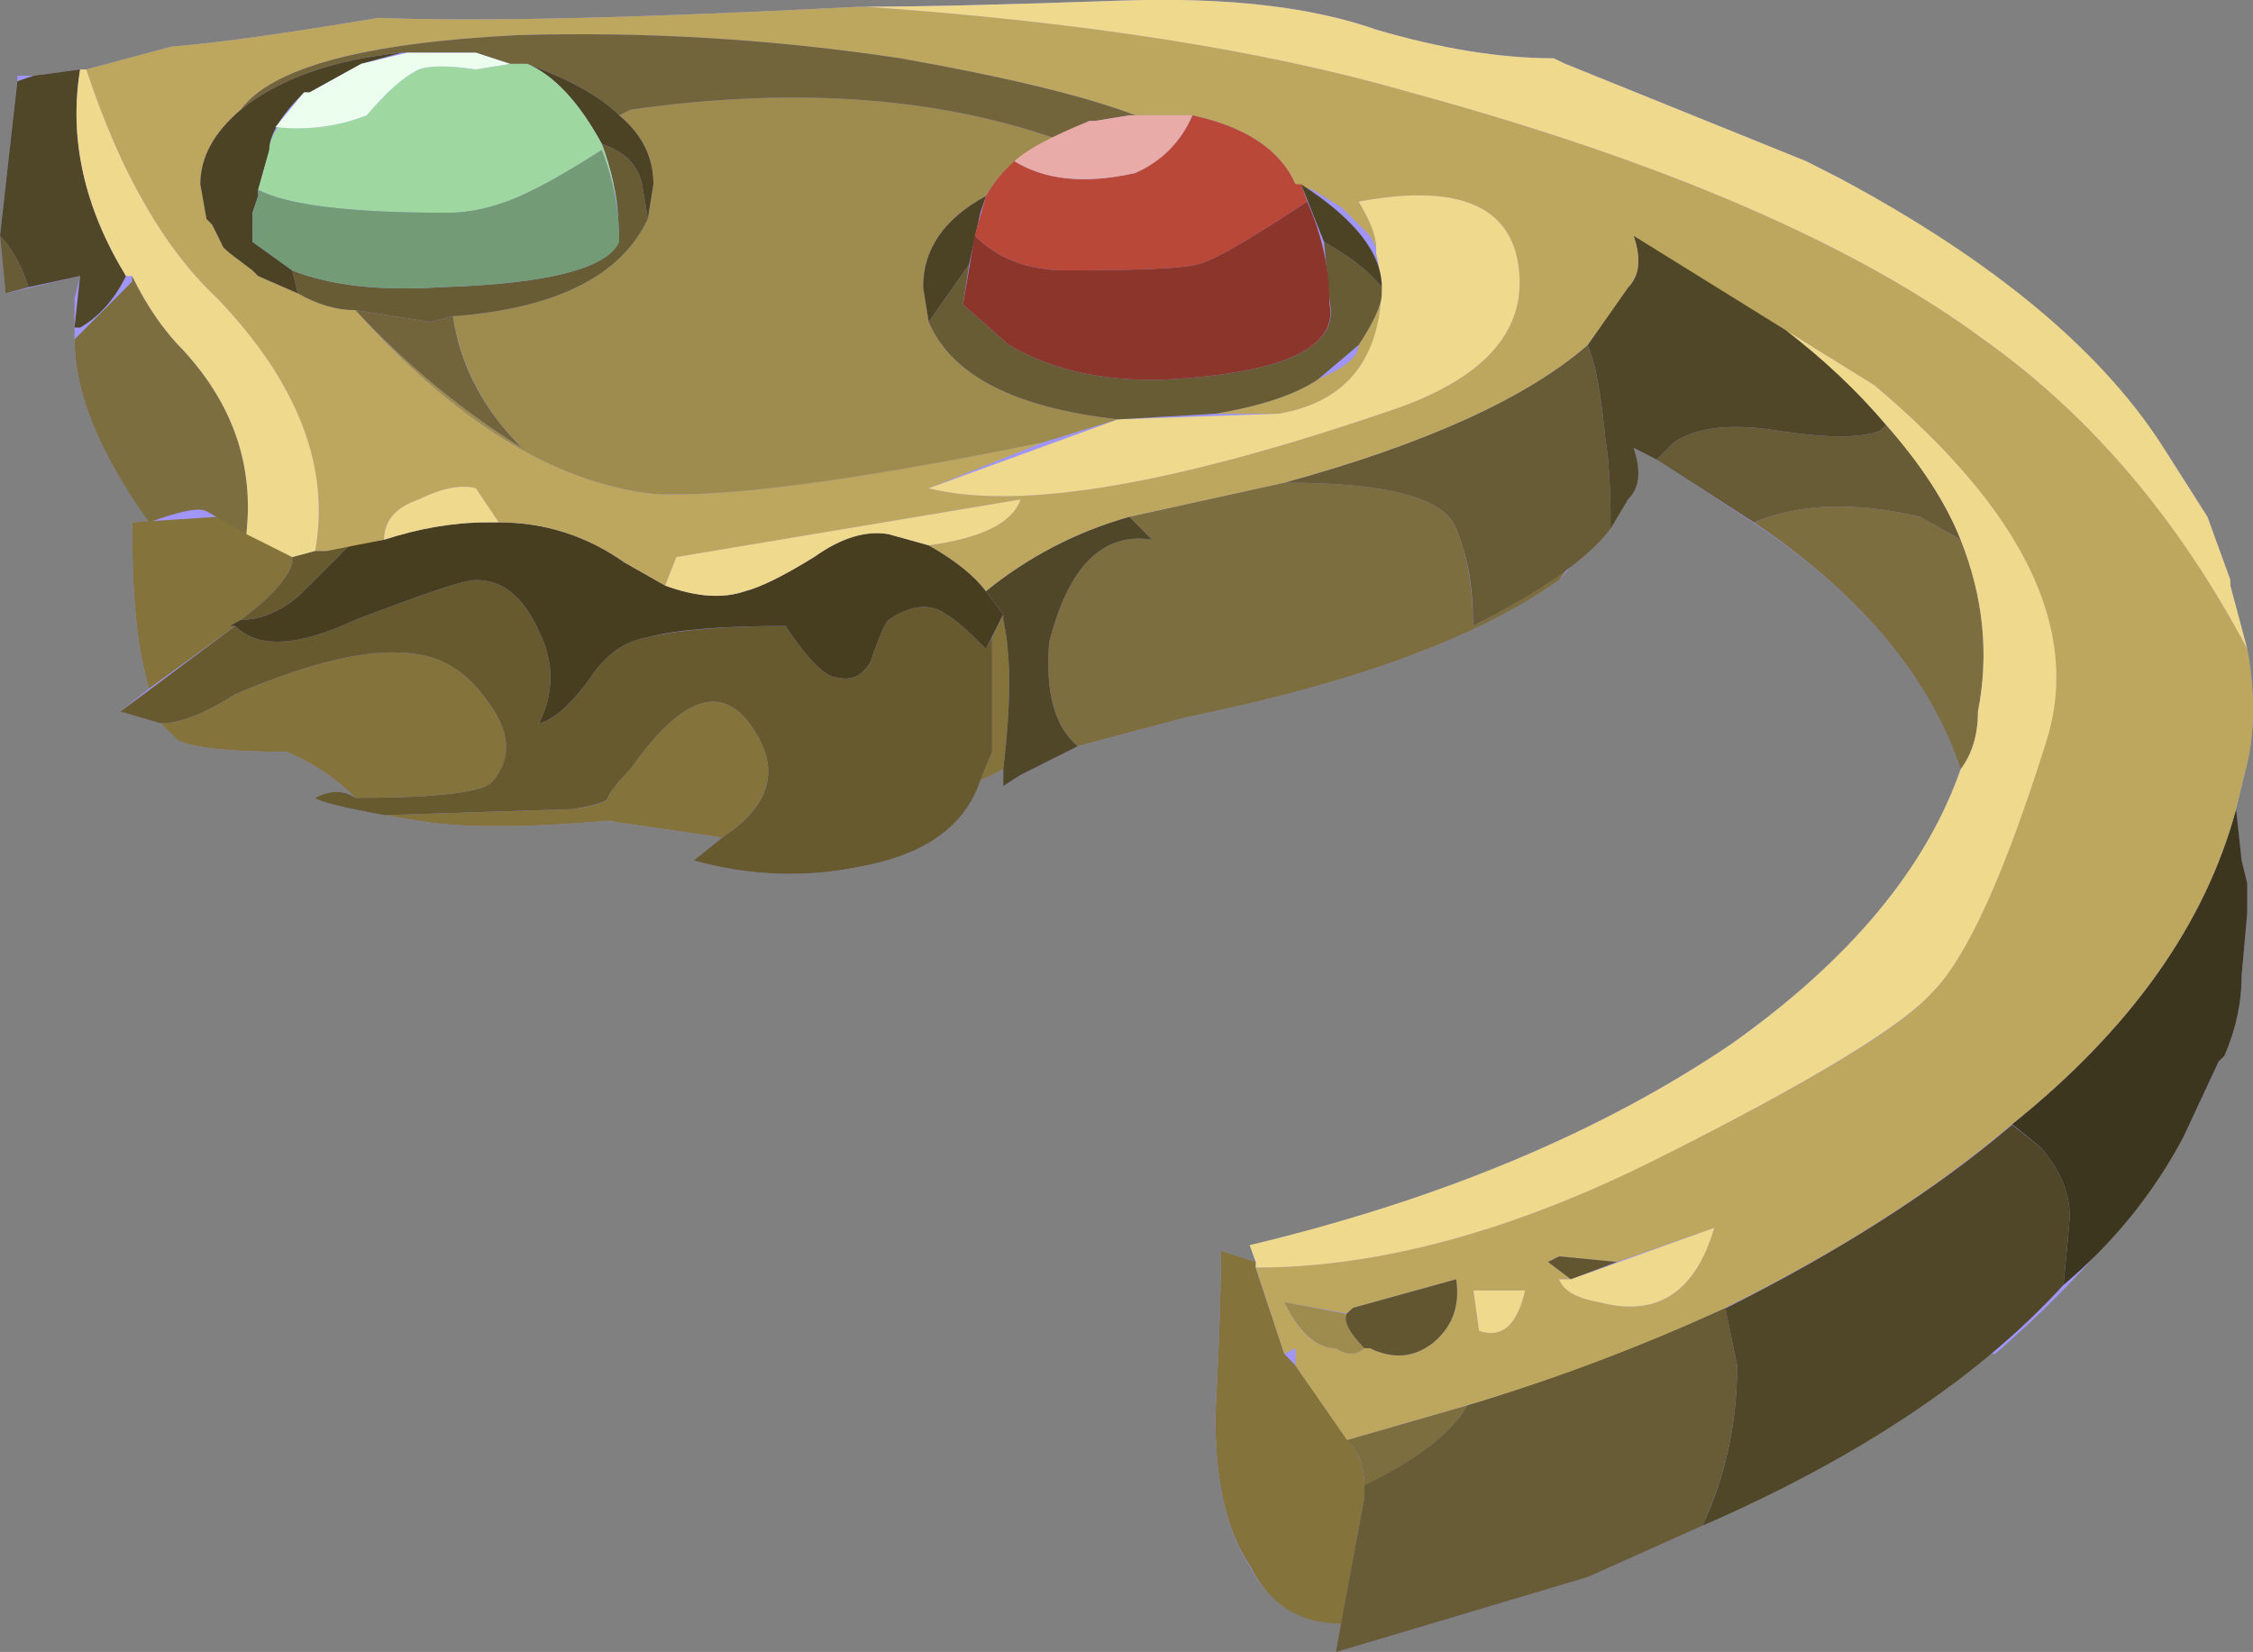 <?xml version="1.0" encoding="UTF-8"?>
<svg version="1.1" viewBox="0 0 19.65 14.407" xml:space="preserve" xmlns="http://www.w3.org/2000/svg">
  <rect x="0" y="0" width="19.65" height="14.407" fill="#808080" stroke="none"/>
  <g transform="matrix(1.25 0 0 -1.25 0 14.407)">
    <g fill-rule="evenodd">
      <path d="m0.121 10.998h0.117l0.321 0.043h0.043l0.597 0.16c0.321 0.024 0.801 0.094 1.442 0.2 0.718-0.028 1.839 0 3.359 0.078h0.039c0.402 0 1 0.015 1.801 0.043 0.719 0.023 1.308-0.043 1.762-0.203 0.453-0.133 0.863-0.2 1.238-0.2l0.082-0.039 1.68-0.679 0.238-0.121c0.695-0.375 1.254-0.774 1.683-1.2l0.598-0.718 0.281-0.442 0.16-0.441v-0.039l0.118-0.442c0.054-0.293 0.054-0.558 0-0.797l-0.078-0.32 0.039-0.359 0.039-0.16v-0.204l-0.039-0.437c0-0.188-0.039-0.375-0.121-0.563l-0.04-0.039-0.242-0.519-0.316-0.481-0.082-0.078c-0.215-0.293-0.52-0.613-0.918-0.961h-0.043l-0.52-0.359-0.121-0.121-1.359-0.719-0.801-0.359-1.758-0.524 0.039 0.203c-0.293 0-0.507 0.133-0.64 0.399-0.16 0.238-0.239 0.586-0.239 1.039 0.028 0.535 0.04 0.922 0.04 1.16l0.242-0.078-0.039 0.117c1.332 0.32 2.449 0.789 3.355 1.402 0.828 0.586 1.363 1.227 1.602 1.918-0.215 0.641-0.692 1.215-1.442 1.719l-0.679 0.442-0.161 0.082c0.055-0.161 0.043-0.282-0.039-0.36l-0.48-0.562c-0.559-0.399-1.426-0.719-2.598-0.957l-0.761-0.203-0.399-0.2-0.121-0.078v0.117l-0.16-0.078c-0.106-0.32-0.387-0.519-0.84-0.601-0.375-0.078-0.762-0.067-1.16 0.043l0.199 0.16-0.801 0.117c-0.586-0.051-1.023-0.051-1.316 0l-0.242 0.039c-0.293 0.055-0.453 0.094-0.481 0.121 0.106 0.055 0.199 0.055 0.281 0-0.132 0.133-0.292 0.242-0.48 0.321-0.398 0-0.652 0.027-0.762 0.082l-0.117 0.117-0.281 0.082 0.199 0.16-0.039 0.16c-0.055 0.238-0.078 0.57-0.078 1h0.117c-0.344 0.481-0.519 0.906-0.519 1.277v0.282l0.039 0.16-0.52-0.121-0.039 0.402 0.121 1.078v0.039z" fill="#9f95fa"/>
      <path d="m1.52 7.92 0.519-0.281v-0.039c-0.027-0.106-0.144-0.238-0.359-0.399l-0.078-0.043h0.039l-0.602-0.437-0.039 0.16c-0.055 0.238-0.078 0.57-0.078 1l0.598 0.039z" fill="#84733b"/>
      <path d="m3.441 6.08c-0.054-0.082-0.375-0.121-0.961-0.121-0.132 0.133-0.292 0.242-0.48 0.321-0.398 0-0.652 0.027-0.762 0.082l-0.117 0.117c0.133 0 0.305 0.066 0.52 0.203 0.558 0.238 0.984 0.332 1.281 0.277 0.183-0.027 0.344-0.133 0.476-0.32 0.161-0.211 0.176-0.399 0.043-0.559z" fill="#84733b"/>
      <path d="m5.281 6.401c0.16-0.266 0.078-0.508-0.242-0.719l-0.801 0.117c-0.586-0.051-1.023-0.051-1.316 0l-0.242 0.039 1.32 0.043c0.16 0.024 0.238 0.051 0.238 0.078 0.028 0.055 0.082 0.121 0.16 0.199 0.375 0.536 0.668 0.614 0.883 0.243z" fill="#84733b"/>
      <path d="m7 7.201c0.055-0.242 0.055-0.586 0-1.043l-0.16-0.078 0.082 0.2v0.8l0.078 0.16v-0.039z" fill="#84733b"/>
      <path d="m8.48 1.639c0.028 0.535 0.04 0.922 0.04 1.16l0.242-0.078v-0.043l0.199-0.598 0.078-0.082 0.363-0.519c0.078-0.082 0.118-0.188 0.118-0.321v-0.078l-0.161-0.882c-0.293 0-0.504 0.132-0.636 0.402-0.164 0.238-0.243 0.586-0.243 1.039z" fill="#84733b"/>
      <path d="m6.879 6.998 0.043 0.082v-0.8l-0.082-0.2c-0.106-0.32-0.387-0.519-0.84-0.601-0.375-0.078-0.762-0.067-1.16 0.043l0.199 0.16c0.32 0.211 0.402 0.449 0.242 0.719-0.215 0.371-0.508 0.293-0.883-0.243-0.078-0.078-0.132-0.144-0.16-0.199 0-0.027-0.078-0.051-0.238-0.078l-1.32-0.043c-0.293 0.055-0.453 0.094-0.481 0.121 0.106 0.055 0.199 0.055 0.281 0 0.586 0 0.907 0.039 0.961 0.121 0.133 0.16 0.118 0.348-0.043 0.559-0.132 0.187-0.293 0.293-0.476 0.32-0.297 0.055-0.723-0.039-1.281-0.277-0.215-0.137-0.387-0.203-0.52-0.203l-0.281 0.082 0.801 0.597c0.16-0.16 0.437-0.144 0.839 0.043 0.481 0.184 0.758 0.278 0.84 0.278 0.188 0 0.332-0.117 0.442-0.36 0.105-0.214 0.105-0.425 0-0.64 0.105 0.027 0.226 0.136 0.359 0.32 0.106 0.16 0.238 0.254 0.399 0.281 0.214 0.051 0.535 0.078 0.96 0.078 0.161-0.238 0.282-0.359 0.36-0.359 0.105-0.027 0.187 0.016 0.238 0.121 0.055 0.16 0.094 0.254 0.121 0.281 0.16 0.106 0.293 0.118 0.403 0.039 0.05-0.027 0.144-0.105 0.277-0.242z" fill="#665a2e"/>
      <path d="m2.039 7.6v0.039l0.16 0.043h0.082l0.16 0.039-0.043-0.039c-0.05-0.055-0.16-0.16-0.32-0.32-0.133-0.11-0.266-0.161-0.398-0.161 0.215 0.161 0.332 0.293 0.359 0.399z" fill="#665a2e"/>
      <path d="m7 7.24-0.121-0.242c-0.133 0.137-0.227 0.215-0.277 0.242-0.11 0.079-0.243 0.067-0.403-0.039-0.027-0.027-0.066-0.121-0.121-0.281-0.051-0.105-0.133-0.148-0.238-0.121-0.078 0-0.199 0.121-0.36 0.359-0.425 0-0.746-0.023-0.96-0.078-0.161-0.027-0.293-0.121-0.399-0.281-0.133-0.184-0.254-0.293-0.359-0.32 0.105 0.215 0.105 0.426 0 0.64-0.11 0.243-0.254 0.36-0.442 0.36-0.082 0-0.359-0.094-0.84-0.278-0.402-0.187-0.679-0.203-0.839-0.043h-0.039l0.078 0.043c0.132 0 0.265 0.051 0.398 0.161 0.16 0.16 0.27 0.265 0.32 0.32l0.043 0.039 0.239 0.039c0.242 0.078 0.48 0.121 0.718 0.121h0.082c0.321 0 0.614-0.094 0.879-0.281l0.282-0.16c0.214-0.078 0.398-0.094 0.558-0.039 0.106 0.027 0.266 0.105 0.481 0.238 0.187 0.133 0.359 0.187 0.519 0.16l0.281-0.078c0.188-0.106 0.321-0.215 0.399-0.32l0.121-0.161z" fill="#473e20"/>
      <path d="m7.879 7.92 1.082 0.238c0.719 0 1.117-0.105 1.199-0.32 0.078-0.183 0.117-0.41 0.117-0.68 0.278 0.141 0.496 0.274 0.661 0.403l-0.059-0.082c-0.559-0.399-1.426-0.719-2.598-0.957l-0.761-0.203c-0.161 0.136-0.227 0.375-0.2 0.722 0.133 0.532 0.375 0.774 0.719 0.719l-0.16 0.16z" fill="#7c6e3f"/>
      <path d="m13.68 7.76c0.16-0.398 0.199-0.801 0.121-1.199 0-0.16-0.039-0.293-0.121-0.403-0.215 0.641-0.692 1.215-1.442 1.723 0.321 0.133 0.707 0.145 1.16 0.039l0.282-0.16z" fill="#7c6e3f"/>
      <path d="m0.52 9.158 0.402 0.403v0.039c0.105-0.215 0.226-0.387 0.359-0.52 0.344-0.375 0.492-0.8 0.438-1.281l-0.278 0.16c-0.054 0.028-0.187 0-0.402-0.078-0.344 0.481-0.519 0.906-0.519 1.277z" fill="#7c6e3f"/>
      <path d="m9.52 1.158c0 0.137-0.04 0.243-0.122 0.321l0.84 0.242c-0.105-0.188-0.343-0.375-0.718-0.563z" fill="#7c6e3f"/>
      <path d="m0 9.881c0.078-0.082 0.148-0.199 0.199-0.359l-0.16-0.043-0.039 0.402z" fill="#675c35"/>
      <path d="m13.398 7.92c-0.453 0.106-0.839 0.094-1.16-0.039l-0.679 0.438 0.121 0.121c0.16 0.105 0.398 0.133 0.718 0.082 0.348-0.055 0.59-0.055 0.723 0l0.039 0.039c0.238-0.266 0.414-0.535 0.52-0.801l-0.282 0.16z" fill="#675c35"/>
      <path d="m10.16 7.838c-0.082 0.215-0.48 0.32-1.199 0.32 0.984 0.27 1.691 0.59 2.117 0.961 0.055-0.132 0.094-0.347 0.121-0.64 0.028-0.16 0.039-0.371 0.039-0.641-0.16-0.211-0.48-0.437-0.961-0.68 4e-3 0.27-0.039 0.497-0.117 0.68z" fill="#675c35"/>
      <path d="m12.121 1.998c0-0.398-0.082-0.769-0.242-1.117l-0.801-0.359-1.758-0.524 0.2 1.082v0.082c0.375 0.184 0.613 0.371 0.718 0.559 0.614 0.187 1.215 0.414 1.801 0.68l0.082-0.403z" fill="#675c35"/>
      <path d="m14.238 3.522c0.137-0.16 0.203-0.321 0.203-0.481 0-0.027-0.015-0.187-0.043-0.48-0.586-0.641-1.425-1.203-2.519-1.68 0.16 0.344 0.242 0.719 0.242 1.117l-0.082 0.399c0.801 0.402 1.469 0.828 2 1.281l0.199-0.156z" fill="#504729"/>
      <path d="m0.121 10.959 0.117 0.039 0.321 0.043c-0.079-0.48 0.027-0.961 0.32-1.441-0.078-0.16-0.184-0.281-0.32-0.36h-0.039l0.039 0.36-0.36-0.078c-0.051 0.16-0.121 0.277-0.199 0.359l0.121 1.078z" fill="#504729"/>
      <path d="m13.16 8.561-0.039-0.039c-0.133-0.055-0.375-0.055-0.723 0-0.32 0.051-0.558 0.023-0.718-0.082l-0.121-0.121-0.161 0.082c0.055-0.161 0.043-0.282-0.039-0.36l-0.121-0.203c0 0.27-0.011 0.481-0.039 0.641-0.027 0.293-0.066 0.508-0.121 0.64l0.281 0.403c0.082 0.078 0.094 0.199 0.039 0.359 0.75-0.375 1.336-0.812 1.762-1.32z" fill="#504729"/>
      <path d="m7 6.041v0.117c0.055 0.457 0.055 0.801 0 1.043v0.039l-0.121 0.161c0.293 0.238 0.629 0.414 1 0.519l0.16-0.16c-0.344 0.055-0.586-0.187-0.719-0.719-0.027-0.347 0.039-0.586 0.2-0.722l-0.399-0.2-0.121-0.078z" fill="#504729"/>
      <path d="m15.641 5.522 0.039-0.16v-0.204l-0.039-0.437c0-0.188-0.039-0.375-0.121-0.563l-0.04-0.039-0.242-0.519c-0.211-0.399-0.492-0.746-0.84-1.039 0.028 0.293 0.043 0.453 0.043 0.48 0 0.16-0.066 0.321-0.203 0.481l-0.199 0.16c0.828 0.664 1.348 1.398 1.563 2.199l0.039-0.359z" fill="#3d361f"/>
      <path d="m9.441 2.401-0.043-0.039-0.437 0.078c0.105-0.215 0.227-0.321 0.359-0.321 0.078-0.05 0.145-0.05 0.2 0h0.039c0.16-0.078 0.308-0.066 0.441 0.039 0.133 0.11 0.188 0.254 0.16 0.442l-0.719-0.199zm1.2 0.121h-0.36l0.039-0.282c0.16-0.054 0.266 0.04 0.321 0.282zm0.238 0.238-0.078-0.039 0.16-0.121h-0.082c0.027-0.078 0.121-0.133 0.281-0.16 0.402-0.106 0.668 0.066 0.801 0.519l-0.68-0.238-0.402 0.039zm-9.68 8.441c0.321 0.024 0.801 0.094 1.442 0.2 0.718-0.028 1.839 0 3.359 0.078h0.039c1.52-0.106 2.789-0.305 3.801-0.598 1.762-0.48 3.094-1.055 4-1.723 0.746-0.531 1.359-1.25 1.84-2.16 0.054-0.293 0.054-0.558 0-0.797l-0.078-0.32c-0.215-0.801-0.735-1.535-1.563-2.199-0.531-0.453-1.199-0.883-2-1.281-0.586-0.27-1.184-0.496-1.801-0.68l-0.84-0.242-0.359 0.519v0.121l-0.078-0.039-0.199 0.602c0.851 0 1.785 0.25 2.797 0.758 1.066 0.531 1.707 0.918 1.921 1.16 0.239 0.238 0.508 0.828 0.797 1.758 0.243 0.773-0.156 1.601-1.199 2.48l-1.68 1.043c0.055-0.16 0.04-0.281-0.039-0.363l-0.281-0.399c-0.426-0.371-1.133-0.691-2.117-0.961l-1.082-0.238c-0.371-0.105-0.707-0.281-1-0.519-0.078 0.105-0.211 0.214-0.399 0.32 0.372 0.051 0.586 0.16 0.641 0.32l-2.402-0.402-0.078-0.199-0.282 0.16c-0.265 0.187-0.558 0.281-0.879 0.281l-0.16 0.238c-0.105 0.028-0.242 0-0.398-0.078-0.16-0.054-0.242-0.148-0.242-0.281l-0.399-0.078h-0.082c0.106 0.586-0.121 1.172-0.679 1.758-0.372 0.347-0.68 0.879-0.918 1.601l0.597 0.16zm2.403 0.079c-1.067-0.055-1.707-0.227-1.922-0.52-0.188-0.16-0.282-0.332-0.282-0.52l0.043-0.242 0.039-0.039 0.079-0.16 0.043-0.039 0.16-0.121 0.039-0.039 0.277-0.121c0.137-0.078 0.27-0.117 0.402-0.117 0.692-0.774 1.387-1.204 2.079-1.282 0.507-0.027 1.414 0.094 2.722 0.36l-0.801-0.321c0.641-0.16 1.735 0.028 3.282 0.563 0.586 0.211 0.863 0.519 0.84 0.918-0.028 0.48-0.403 0.652-1.122 0.519 0.079-0.132 0.122-0.238 0.122-0.32l-0.043 0.082-0.2 0.199-0.199 0.121-0.121 0.039c-0.105 0.239-0.344 0.399-0.719 0.481h-0.398c-0.348 0.133-0.895 0.266-1.641 0.398-0.883 0.133-1.773 0.188-2.679 0.161z" fill="#bda75e"/>
      <path d="m8.922 8.639h-0.442c0.321 0.055 0.559 0.133 0.719 0.242 0.188 0.078 0.281 0.16 0.281 0.238 0.086 0.133 0.141 0.239 0.161 0.321-0.039-0.461-0.282-0.727-0.719-0.801z" fill="#bda75e"/>
      <path d="m4.32 10.721 0.078 0.039c1.122 0.16 2.11 0.094 2.961-0.199-0.211-0.082-0.371-0.215-0.48-0.403-0.293-0.16-0.438-0.371-0.438-0.636l0.039-0.242c0.161-0.375 0.598-0.598 1.321-0.68l-0.52-0.16c-1.308-0.266-2.215-0.387-2.722-0.36-0.692 0.078-1.387 0.508-2.079 1.282 0.348-0.375 0.735-0.696 1.161-0.961-0.266 0.265-0.426 0.57-0.481 0.918 0.719 0.054 1.172 0.281 1.36 0.679l0.039 0.242c0 0.188-0.079 0.348-0.239 0.481z" fill="#9e8c4f"/>
      <path d="m9.52 2.119c-0.055-0.05-0.122-0.05-0.2 0-0.132 0-0.254 0.11-0.359 0.321l0.437-0.082c-0.023-0.051 0.016-0.129 0.122-0.239z" fill="#9e8c4f"/>
      <path d="m9.52 2.119c-0.106 0.11-0.149 0.188-0.122 0.243l0.043 0.039 0.719 0.199c0.028-0.184-0.027-0.332-0.16-0.442-0.133-0.105-0.281-0.117-0.441-0.039h-0.039z" fill="#615630"/>
      <path d="m10.801 2.721 0.078 0.039 0.402-0.039-0.32-0.121-0.16 0.121z" fill="#615630"/>
      <path d="m9.602 11.319c0.453-0.133 0.863-0.2 1.238-0.2l0.082-0.039 1.68-0.679 0.238-0.121c1.094-0.586 1.855-1.227 2.281-1.918l0.281-0.442 0.16-0.441v-0.039l0.118-0.442c-0.481 0.907-1.094 1.629-1.84 2.16-0.906 0.668-2.238 1.243-4 1.723-1.012 0.293-2.281 0.492-3.801 0.598 0.402 0 1 0.015 1.801 0.043 0.719 0.023 1.308-0.043 1.762-0.203z" fill="#efd98c"/>
      <path d="m0.879 9.6c-0.293 0.48-0.399 0.961-0.32 1.441h0.043c0.238-0.722 0.546-1.254 0.918-1.601 0.558-0.586 0.785-1.172 0.679-1.758l-0.16-0.043-0.32 0.16c0.054 0.481-0.094 0.906-0.438 1.281-0.133 0.133-0.254 0.305-0.359 0.52h-0.043z" fill="#efd98c"/>
      <path d="m8.762 2.682v0.039l-0.043 0.117c1.336 0.32 2.453 0.789 3.359 1.402 0.828 0.586 1.36 1.227 1.602 1.918 0.082 0.11 0.121 0.243 0.121 0.403 0.078 0.398 0.039 0.797-0.121 1.199-0.106 0.266-0.282 0.531-0.52 0.801-0.199 0.234-0.43 0.453-0.699 0.66l0.617-0.383c1.043-0.879 1.442-1.703 1.203-2.476-0.293-0.934-0.558-1.52-0.801-1.762-0.214-0.238-0.851-0.625-1.918-1.16-1.015-0.508-1.949-0.758-2.8-0.758z" fill="#efd98c"/>
      <path d="m10.641 2.522c-0.055-0.242-0.161-0.336-0.321-0.282l-0.039 0.282h0.36z" fill="#efd98c"/>
      <path d="m10.961 2.6 1 0.359c-0.133-0.453-0.402-0.625-0.801-0.519-0.16 0.027-0.254 0.082-0.281 0.16h0.082z" fill="#efd98c"/>
      <path d="m2.48 9.362 0.52-0.082 0.16 0.039c0.051-0.348 0.215-0.653 0.481-0.918-0.426 0.265-0.813 0.586-1.161 0.961z" fill="#73653b"/>
      <path d="m2.801 11.158c-0.481-0.05-0.856-0.183-1.121-0.398 0.215 0.293 0.855 0.465 1.922 0.52 0.906 0.027 1.796-0.028 2.679-0.161 0.746-0.132 1.293-0.265 1.641-0.398h-0.043l-0.238-0.039h-0.039l-0.243-0.121c-0.851 0.293-1.839 0.359-2.961 0.199l-0.078-0.039c-0.132 0.133-0.347 0.25-0.64 0.359h-0.121l-0.239 0.078h-0.519z" fill="#73653b"/>
      <path d="m6.48 8.119 1.321 0.481 1.121 0.039c0.476 0.082 0.719 0.387 0.719 0.922l-0.039 0.199v0.039c0 0.082-0.043 0.188-0.122 0.32 0.719 0.133 1.094-0.039 1.122-0.519 0.023-0.399-0.254-0.707-0.84-0.918-1.547-0.535-2.641-0.723-3.282-0.563z" fill="#efd98c"/>
      <path d="m3.48 7.881h-0.082c-0.238 0-0.476-0.043-0.718-0.121 0 0.133 0.082 0.227 0.242 0.281 0.156 0.078 0.293 0.106 0.398 0.078l0.16-0.238z" fill="#efd98c"/>
      <path d="m5.199 7.401c-0.16-0.055-0.347-0.039-0.558 0.039l0.078 0.199 2.402 0.402c-0.055-0.16-0.266-0.269-0.641-0.32l-0.281 0.078c-0.16 0.027-0.332-0.027-0.519-0.16-0.215-0.133-0.375-0.211-0.481-0.238z" fill="#efd98c"/>
      <path d="m3.078 9.522c0.75 0.023 1.16 0.133 1.242 0.316 0 0.242-0.039 0.469-0.121 0.684 0.16-0.055 0.254-0.149 0.281-0.282l0.04-0.242c-0.188-0.398-0.641-0.625-1.36-0.679l-0.16-0.039-0.52 0.082c-0.132 0-0.265 0.039-0.402 0.117l-0.039 0.16c0.266-0.106 0.613-0.145 1.039-0.117z" fill="#675c34"/>
      <path d="m6.48 9.28 0.282 0.402-0.043-0.281 0.32-0.282c0.32-0.187 0.707-0.265 1.16-0.238 0.774 0.051 1.133 0.227 1.082 0.52l-0.043 0.437c0.188-0.105 0.321-0.211 0.403-0.316v-0.043c0-0.078-0.055-0.199-0.161-0.36l-0.281-0.238c-0.16-0.109-0.398-0.187-0.719-0.242l-0.679-0.039c-0.723 0.082-1.16 0.305-1.321 0.68z" fill="#675c34"/>
      <path d="m2.52 11.08-0.36-0.199h-0.039c-0.16-0.16-0.242-0.293-0.242-0.402l-0.078-0.278v-0.043l-0.039-0.117v-0.203l0.277-0.199 0.039-0.16-0.277 0.121-0.039 0.039-0.16 0.121-0.043 0.039-0.079 0.16-0.039 0.039-0.043 0.242c0 0.188 0.094 0.36 0.282 0.52 0.265 0.215 0.64 0.348 1.121 0.398l-0.281-0.078z" fill="#4c4325"/>
      <path d="m3.68 11.08c0.293-0.109 0.508-0.226 0.64-0.359 0.16-0.133 0.239-0.293 0.239-0.481l-0.039-0.242-0.04 0.242c-0.027 0.133-0.121 0.227-0.281 0.282-0.16 0.293-0.332 0.476-0.519 0.558z" fill="#4c4325"/>
      <path d="m6.762 9.682-0.282-0.402-0.039 0.242c0 0.265 0.145 0.476 0.438 0.636l-0.039-0.117-0.078-0.359z" fill="#4c4325"/>
      <path d="m9.238 9.838-0.16 0.402c0.375-0.242 0.563-0.48 0.563-0.718-0.082 0.105-0.215 0.211-0.403 0.316z" fill="#4c4325"/>
      <path d="m1.941 10.639c0.204-0.024 0.411 4e-3 0.618 0.082 0.136 0.16 0.253 0.266 0.363 0.32 0.078 0.028 0.211 0.028 0.398 0l0.239 0.039h0.121c0.187-0.082 0.359-0.265 0.519-0.558 0.063-0.168 0.102-0.34 0.121-0.524-0.019 0.16-0.058 0.321-0.121 0.481-0.211-0.133-0.371-0.227-0.48-0.278-0.211-0.109-0.414-0.16-0.598-0.16-0.668 0-1.109 0.051-1.32 0.16l0.078 0.278c0 0.047 0.019 0.101 0.062 0.16z" fill="#9fd7a1"/>
      <path d="m8.359 9.682c-0.078-0.027-0.386-0.043-0.918-0.043-0.269 0-0.48 0.082-0.64 0.242l0.078 0.277c0.055 0.094 0.121 0.176 0.199 0.243 0.215-0.133 0.496-0.161 0.844-0.082 0.183 0.082 0.316 0.214 0.398 0.402 0.375-0.082 0.614-0.242 0.719-0.481h0.039l0.043-0.121c-0.402-0.265-0.656-0.414-0.762-0.437z" fill="#b94839"/>
      <path d="m3.121 10.041c0.184 0 0.387 0.051 0.598 0.16 0.109 0.051 0.269 0.145 0.48 0.278 0.082-0.211 0.121-0.426 0.121-0.641-0.082-0.183-0.492-0.293-1.242-0.316-0.426-0.028-0.773 0.011-1.039 0.117l-0.277 0.199v0.203l0.039 0.117v0.043c0.211-0.109 0.652-0.16 1.32-0.16z" fill="#739b75"/>
      <path d="m2.16 10.881 0.36 0.199 0.32 0.078h0.48l0.239-0.078-0.239-0.039c-0.187 0.028-0.32 0.028-0.398 0-0.11-0.054-0.227-0.16-0.363-0.32-0.211-0.082-0.426-0.106-0.637-0.082l0.199 0.242h0.039z" fill="#ecfeee"/>
      <path d="m8.199 8.881c-0.453-0.027-0.84 0.051-1.16 0.238l-0.32 0.282 0.082 0.48c0.16-0.16 0.371-0.242 0.64-0.242 0.532 0 0.84 0.016 0.918 0.043 0.106 0.023 0.36 0.172 0.762 0.437 0.106-0.238 0.156-0.48 0.156-0.718 0.055-0.293-0.304-0.469-1.078-0.52z" fill="#8c362b"/>
      <path d="m7.879 10.721h0.441c-0.082-0.188-0.215-0.32-0.398-0.402-0.348-0.079-0.629-0.051-0.844 0.082 0.082 0.078 0.254 0.172 0.524 0.281h0.039l0.238 0.039z" fill="#e9aba7"/>
    </g>
  </g>
</svg>
